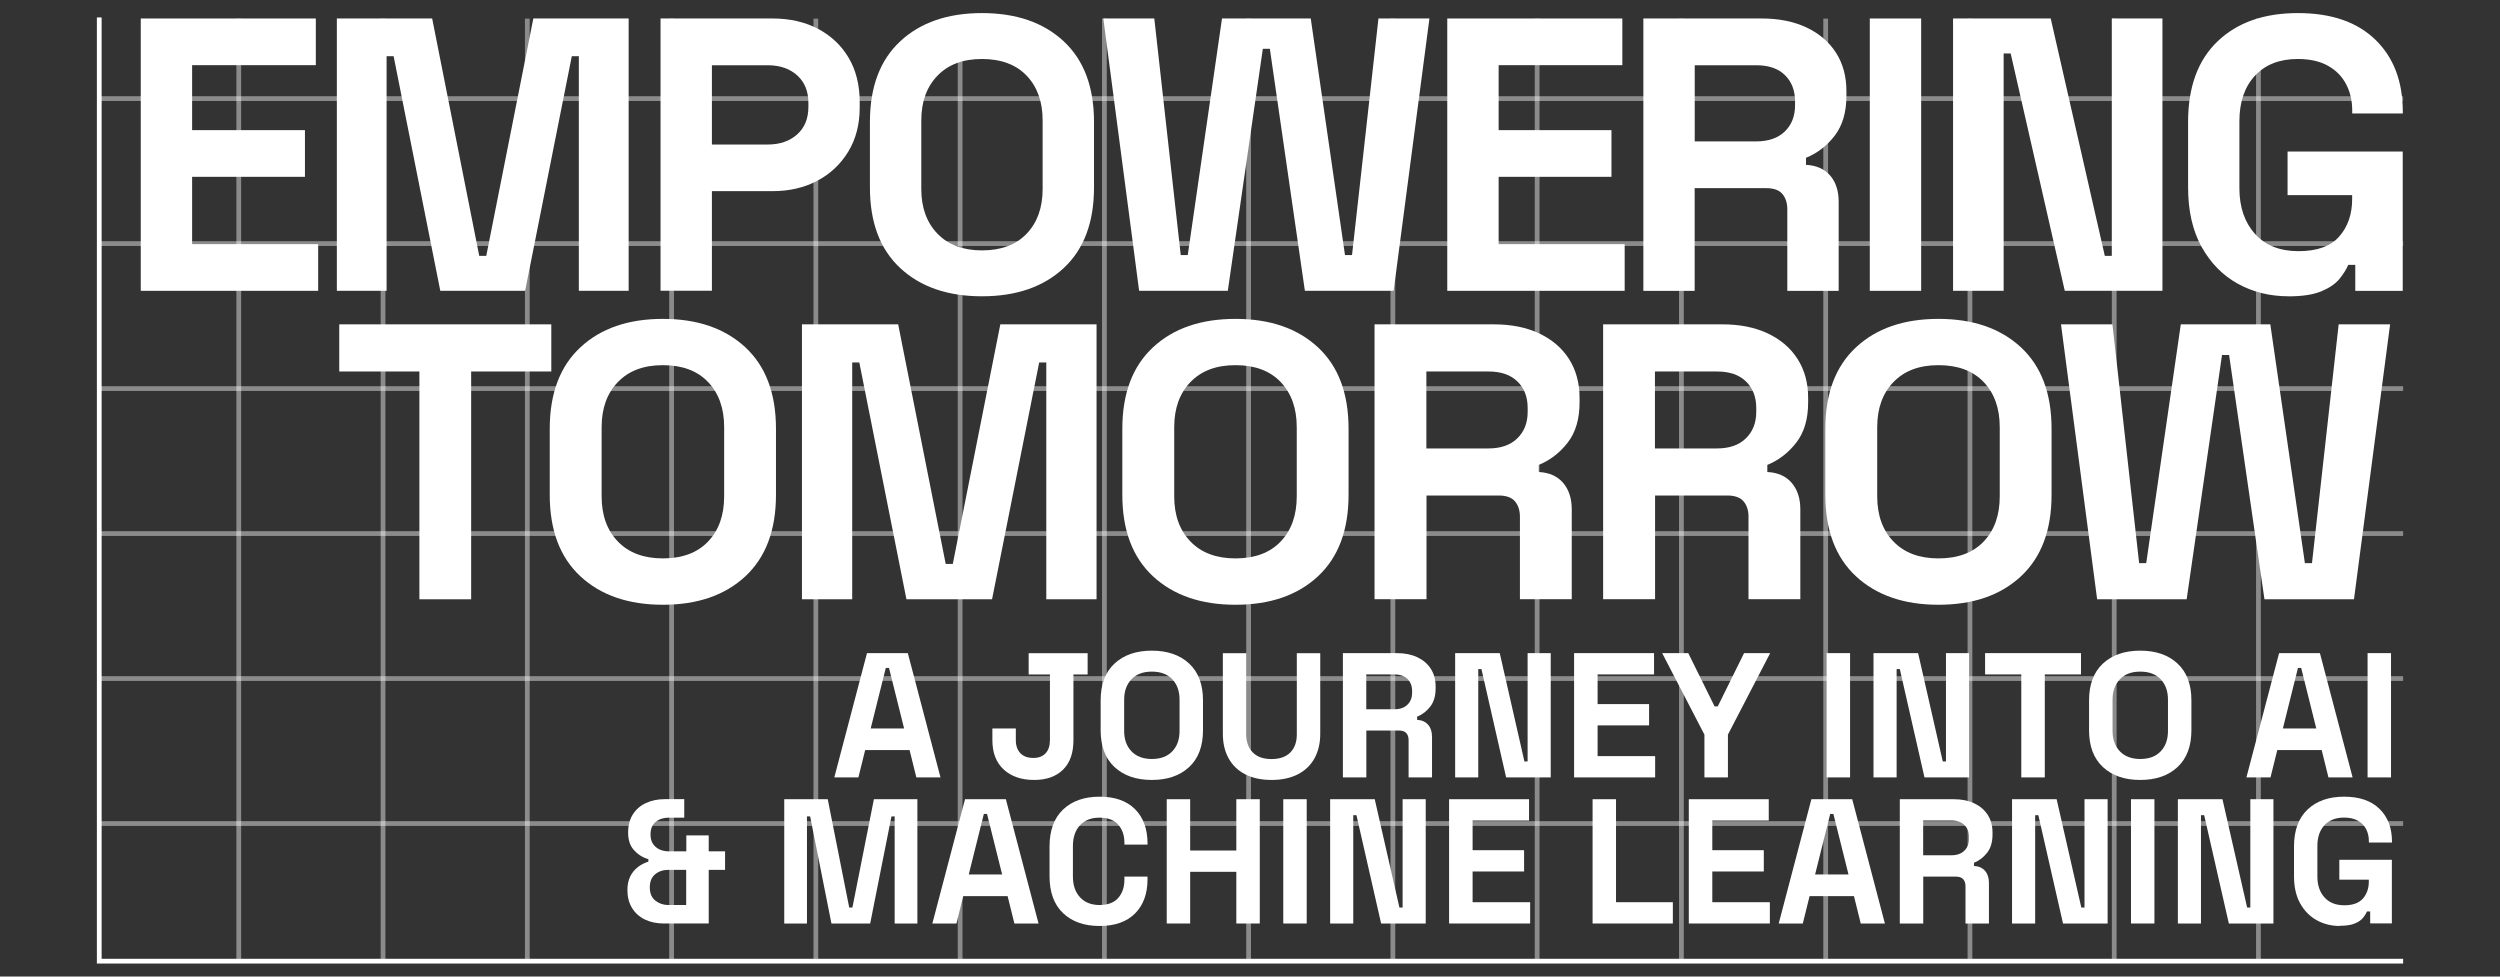 <?xml version="1.0" encoding="UTF-8"?>
<svg id="a" data-name="Layer 1" xmlns="http://www.w3.org/2000/svg" viewBox="0 0 384 150">
  <rect x="0" y="0" width="384" height="150" fill="#333333" stroke="none"/>
  <defs>
    <style>
      .b {
        opacity: .43;
      }

      .c {
        fill: #fff;
        stroke-width: 0px;
      }
    </style>
  </defs>
  <g>
    <path class="c" d="M21.62,44.67V2.84h26.89v7.17h-19v9.98h17.33v7.17h-17.33v10.34h19.36v7.17h-27.25Z"/>
    <path class="c" d="M51.74,44.67V2.84h14.64l7.23,36.46h1.08l7.23-36.46h14.64v41.83h-7.65V8.63h-1.08l-7.17,36.04h-13.03l-7.17-36.04h-1.08v36.04h-7.65Z"/>
    <path class="c" d="M101.46,44.67V2.84h17.21c2.63,0,4.95.53,6.96,1.58,2.01,1.06,3.59,2.54,4.72,4.45s1.7,4.18,1.7,6.81v.84c0,2.59-.59,4.85-1.76,6.78-1.18,1.93-2.77,3.43-4.78,4.48-2.01,1.06-4.29,1.58-6.84,1.58h-9.32v15.3h-7.89ZM109.35,22.2h8.55c1.87,0,3.39-.52,4.54-1.55,1.16-1.04,1.73-2.45,1.73-4.24v-.6c0-1.79-.58-3.21-1.73-4.24-1.16-1.04-2.67-1.55-4.54-1.55h-8.55v12.19Z"/>
    <path class="c" d="M150.83,45.51c-5.26,0-9.44-1.44-12.55-4.33-3.11-2.89-4.66-7.02-4.66-12.4v-10.04c0-5.38,1.55-9.51,4.66-12.4,3.11-2.89,7.29-4.33,12.55-4.33s9.44,1.44,12.55,4.33c3.11,2.89,4.66,7.02,4.66,12.4v10.04c0,5.38-1.55,9.51-4.66,12.4-3.11,2.89-7.29,4.33-12.55,4.33ZM150.83,38.46c2.95,0,5.24-.86,6.87-2.57,1.63-1.71,2.45-4,2.45-6.87v-10.52c0-2.87-.82-5.16-2.45-6.87-1.63-1.71-3.93-2.57-6.87-2.57s-5.19.86-6.84,2.57c-1.65,1.71-2.48,4-2.48,6.87v10.52c0,2.87.83,5.16,2.48,6.87,1.65,1.71,3.93,2.57,6.84,2.57Z"/>
    <path class="c" d="M174.97,44.67l-5.5-41.83h7.83l4.06,36.34h1.08l5.26-36.34h13.63l5.26,36.34h1.08l4.06-36.34h7.83l-5.5,41.83h-13.63l-5.38-37.17h-1.08l-5.38,37.17h-13.63Z"/>
    <path class="c" d="M222.3,44.67V2.84h26.89v7.17h-19v9.98h17.33v7.17h-17.33v10.34h19.36v7.17h-27.25Z"/>
    <path class="c" d="M252.42,44.67V2.84h18.17c2.63,0,4.92.46,6.87,1.37,1.95.92,3.47,2.21,4.54,3.88,1.08,1.67,1.61,3.65,1.61,5.92v.72c0,2.51-.6,4.54-1.79,6.1s-2.67,2.69-4.42,3.41v1.08c1.59.08,2.83.63,3.71,1.64.88,1.02,1.31,2.36,1.31,4.03v13.69h-7.89v-12.55c0-.96-.25-1.73-.75-2.33-.5-.6-1.33-.9-2.48-.9h-11v15.78h-7.89ZM260.31,21.72h9.44c1.87,0,3.34-.51,4.39-1.52,1.06-1.02,1.58-2.36,1.58-4.03v-.6c0-1.67-.52-3.02-1.55-4.03-1.04-1.02-2.51-1.52-4.42-1.52h-9.44v11.71Z"/>
    <path class="c" d="M287.2,44.67V2.84h7.89v41.83h-7.89Z"/>
    <path class="c" d="M299.99,44.67V2.84h15l8.31,36.46h1.08V2.84h7.77v41.83h-15l-8.31-36.46h-1.08v36.46h-7.77Z"/>
    <path class="c" d="M351.51,45.51c-2.87,0-5.47-.65-7.8-1.94-2.33-1.29-4.18-3.19-5.56-5.68-1.37-2.49-2.06-5.53-2.06-9.11v-10.04c0-5.38,1.51-9.51,4.54-12.4,3.03-2.89,7.13-4.33,12.31-4.33s9.11,1.37,11.92,4.09c2.81,2.73,4.21,6.42,4.21,11.09v.24h-7.77v-.48c0-1.47-.31-2.81-.93-4-.62-1.2-1.54-2.14-2.78-2.84-1.24-.7-2.79-1.05-4.66-1.05-2.79,0-4.98.86-6.57,2.57-1.59,1.71-2.39,4.04-2.39,6.99v10.28c0,2.91.8,5.25,2.39,7.02,1.59,1.77,3.83,2.66,6.69,2.66s4.96-.76,6.27-2.27c1.32-1.51,1.97-3.43,1.97-5.74v-.6h-9.92v-6.69h17.69v21.4h-7.29v-4h-1.08c-.28.68-.73,1.39-1.34,2.15-.62.76-1.54,1.39-2.78,1.91-1.24.52-2.93.78-5.08.78Z"/>
  </g>
  <g>
    <path class="c" d="M128.15,119.41l5.02-19.09h6.27l5.02,19.09h-3.71l-1.04-4.2h-6.82l-1.04,4.2h-3.71ZM133.74,111.89h5.13l-2.32-9.3h-.49l-2.32,9.3Z"/>
    <path class="c" d="M158.84,119.8c-1.96,0-3.52-.54-4.68-1.61-1.15-1.07-1.73-2.57-1.73-4.5v-1.8h3.6v1.8c0,.85.24,1.52.71,2.01s1.14.72,1.99.72c.8,0,1.42-.24,1.87-.71.44-.47.67-1.15.67-2.02v-10.09h-3.27v-3.27h9.06v3.27h-2.18v10.09c0,1.98-.54,3.5-1.61,4.54-1.07,1.05-2.55,1.57-4.42,1.57Z"/>
    <path class="c" d="M176.92,119.8c-2.4,0-4.31-.66-5.73-1.98-1.42-1.32-2.13-3.2-2.13-5.66v-4.58c0-2.45.71-4.34,2.13-5.66,1.42-1.32,3.33-1.98,5.73-1.98s4.31.66,5.73,1.98c1.42,1.32,2.13,3.21,2.13,5.66v4.58c0,2.45-.71,4.34-2.13,5.66-1.42,1.32-3.33,1.98-5.73,1.98ZM176.92,116.58c1.35,0,2.39-.39,3.14-1.17.75-.78,1.12-1.83,1.12-3.14v-4.8c0-1.31-.37-2.35-1.12-3.14-.75-.78-1.79-1.17-3.14-1.17s-2.37.39-3.12,1.17c-.75.78-1.13,1.83-1.13,3.14v4.8c0,1.31.38,2.36,1.13,3.14.75.78,1.8,1.17,3.12,1.17Z"/>
    <path class="c" d="M195.3,119.8c-1.56,0-2.91-.29-4.02-.86-1.12-.57-1.97-1.39-2.56-2.45-.59-1.06-.89-2.32-.89-3.78v-12.38h3.6v12.49c0,1.16.33,2.08,1,2.76s1.62,1.01,2.88,1.01,2.21-.34,2.88-1.01c.66-.67,1-1.59,1-2.76v-12.49h3.6v12.38c0,1.45-.3,2.71-.89,3.78-.59,1.06-1.45,1.88-2.56,2.45-1.12.57-2.46.86-4.02.86Z"/>
    <path class="c" d="M206.27,119.41v-19.09h8.29c1.2,0,2.25.21,3.14.63s1.58,1.01,2.07,1.77c.49.76.74,1.66.74,2.7v.33c0,1.15-.27,2.07-.82,2.78s-1.22,1.23-2.02,1.55v.49c.73.04,1.29.29,1.69.75.4.46.6,1.08.6,1.84v6.25h-3.6v-5.73c0-.44-.11-.79-.34-1.06-.23-.27-.6-.41-1.13-.41h-5.02v7.2h-3.6ZM209.87,108.94h4.31c.85,0,1.52-.23,2-.7.48-.46.72-1.08.72-1.84v-.27c0-.76-.24-1.38-.71-1.84-.47-.46-1.15-.7-2.02-.7h-4.31v5.35Z"/>
    <path class="c" d="M223.51,119.41v-19.09h6.85l3.79,16.64h.49v-16.64h3.55v19.09h-6.85l-3.79-16.64h-.49v16.64h-3.55Z"/>
    <path class="c" d="M241.78,119.41v-19.09h12.28v3.27h-8.67v4.56h7.91v3.27h-7.91v4.72h8.84v3.27h-12.44Z"/>
    <path class="c" d="M261.8,119.41v-6.57l-6.49-12.52h4.01l4.04,8.18h.49l4.04-8.18h4.01l-6.49,12.52v6.57h-3.6Z"/>
    <path class="c" d="M280.57,119.41v-19.09h3.6v19.09h-3.6Z"/>
    <path class="c" d="M287.77,119.41v-19.09h6.85l3.79,16.64h.49v-16.64h3.55v19.09h-6.85l-3.79-16.64h-.49v16.64h-3.55Z"/>
    <path class="c" d="M310.47,119.41v-15.82h-5.56v-3.27h14.73v3.27h-5.56v15.82h-3.6Z"/>
    <path class="c" d="M328.74,119.8c-2.4,0-4.31-.66-5.73-1.98-1.42-1.32-2.13-3.2-2.13-5.66v-4.58c0-2.45.71-4.34,2.13-5.66,1.42-1.32,3.33-1.98,5.73-1.98s4.31.66,5.73,1.98c1.42,1.32,2.13,3.21,2.13,5.66v4.58c0,2.45-.71,4.34-2.13,5.66-1.42,1.32-3.33,1.98-5.73,1.98ZM328.74,116.58c1.35,0,2.39-.39,3.14-1.17.75-.78,1.12-1.83,1.12-3.14v-4.8c0-1.31-.37-2.35-1.12-3.14-.75-.78-1.79-1.17-3.14-1.17s-2.37.39-3.12,1.17c-.75.78-1.13,1.83-1.13,3.14v4.8c0,1.31.38,2.36,1.13,3.14.75.78,1.8,1.17,3.12,1.17Z"/>
    <path class="c" d="M345.05,119.41l5.02-19.09h6.27l5.02,19.09h-3.71l-1.04-4.2h-6.82l-1.04,4.2h-3.71ZM350.65,111.89h5.13l-2.32-9.3h-.49l-2.32,9.3Z"/>
    <path class="c" d="M363.66,119.41v-19.09h3.6v19.09h-3.6Z"/>
    <path class="c" d="M102.02,141.85c-1.13,0-2.11-.2-2.96-.61-.85-.41-1.5-1-1.98-1.77-.47-.77-.71-1.7-.71-2.77,0-.78.14-1.46.42-2.05.28-.58.67-1.06,1.16-1.45.49-.38,1.04-.66,1.64-.85v-.38c-.91-.27-1.65-.75-2.24-1.42s-.87-1.56-.87-2.67.25-2.05.74-2.81c.49-.76,1.16-1.34,2.01-1.73.85-.39,1.81-.59,2.9-.59h2.97v2.84h-2.35c-.82,0-1.5.22-2.03.65-.54.44-.8,1.08-.8,1.94,0,.6.13,1.09.4,1.47.26.38.61.66,1.04.85.43.18.9.27,1.41.27h2.65v-2.45h3.44v2.45h2.51v2.84h-2.51v8.24h-6.82ZM102.65,139.01h2.75v-5.4h-2.75c-.8,0-1.47.23-2.02.68-.55.45-.82,1.13-.82,2.02s.29,1.59.86,2.03c.57.45,1.23.67,1.98.67Z"/>
    <path class="c" d="M120.46,141.85v-19.09h6.68l3.3,16.64h.49l3.3-16.64h6.68v19.09h-3.49v-16.45h-.49l-3.27,16.45h-5.95l-3.27-16.45h-.49v16.45h-3.49Z"/>
    <path class="c" d="M143.21,141.85l5.02-19.09h6.27l5.02,19.09h-3.71l-1.04-4.2h-6.82l-1.04,4.2h-3.71ZM148.8,134.32h5.13l-2.32-9.3h-.49l-2.32,9.3Z"/>
    <path class="c" d="M168.9,142.23c-2.36,0-4.24-.66-5.62-1.98-1.38-1.32-2.07-3.2-2.07-5.66v-4.58c0-2.45.69-4.34,2.07-5.66,1.38-1.32,3.26-1.98,5.62-1.98s4.16.64,5.44,1.92,1.92,3.04,1.92,5.28v.16h-3.55v-.27c0-1.13-.31-2.06-.94-2.78-.63-.73-1.59-1.09-2.88-1.09s-2.27.39-3,1.17c-.73.78-1.09,1.85-1.09,3.19v4.69c0,1.33.36,2.39,1.09,3.18.73.79,1.73,1.19,3,1.19s2.25-.37,2.88-1.1.94-1.66.94-2.77v-.49h3.55v.38c0,2.24-.64,4-1.92,5.28-1.28,1.28-3.1,1.92-5.44,1.92Z"/>
    <path class="c" d="M179.21,141.85v-19.09h3.6v7.88h7.09v-7.88h3.6v19.09h-3.6v-7.94h-7.09v7.94h-3.6Z"/>
    <path class="c" d="M197.11,141.85v-19.09h3.6v19.09h-3.6Z"/>
    <path class="c" d="M204.31,141.85v-19.09h6.85l3.79,16.64h.49v-16.64h3.55v19.09h-6.85l-3.79-16.64h-.49v16.64h-3.55Z"/>
    <path class="c" d="M222.58,141.85v-19.09h12.28v3.27h-8.67v4.56h7.91v3.27h-7.91v4.72h8.84v3.27h-12.44Z"/>
    <path class="c" d="M244.62,141.85v-19.09h3.6v15.82h8.73v3.27h-12.33Z"/>
    <path class="c" d="M259.4,141.85v-19.09h12.28v3.27h-8.67v4.56h7.91v3.27h-7.91v4.72h8.84v3.27h-12.44Z"/>
    <path class="c" d="M273.21,141.85l5.02-19.09h6.27l5.02,19.09h-3.71l-1.04-4.2h-6.82l-1.04,4.2h-3.71ZM278.8,134.32h5.13l-2.32-9.3h-.49l-2.32,9.3Z"/>
    <path class="c" d="M291.81,141.85v-19.09h8.29c1.2,0,2.25.21,3.14.63s1.58,1.01,2.07,1.77c.49.76.74,1.66.74,2.7v.33c0,1.15-.27,2.07-.82,2.78s-1.22,1.23-2.02,1.55v.49c.73.04,1.29.29,1.69.75.4.46.6,1.08.6,1.84v6.25h-3.6v-5.73c0-.44-.11-.79-.34-1.06-.23-.27-.6-.41-1.13-.41h-5.02v7.2h-3.6ZM295.41,131.37h4.31c.85,0,1.52-.23,2-.7.48-.46.72-1.08.72-1.84v-.27c0-.76-.24-1.38-.71-1.84-.47-.46-1.15-.7-2.02-.7h-4.31v5.35Z"/>
    <path class="c" d="M309.05,141.85v-19.09h6.85l3.79,16.64h.49v-16.64h3.55v19.09h-6.85l-3.79-16.64h-.49v16.64h-3.55Z"/>
    <path class="c" d="M327.32,141.85v-19.09h3.6v19.09h-3.6Z"/>
    <path class="c" d="M334.52,141.85v-19.09h6.85l3.79,16.64h.49v-16.64h3.55v19.09h-6.85l-3.79-16.64h-.49v16.64h-3.55Z"/>
    <path class="c" d="M359.4,142.23c-1.31,0-2.5-.3-3.56-.89-1.06-.59-1.91-1.45-2.54-2.59-.63-1.14-.94-2.52-.94-4.16v-4.58c0-2.45.69-4.34,2.07-5.66,1.38-1.32,3.26-1.98,5.62-1.98s4.16.62,5.44,1.87c1.28,1.25,1.92,2.93,1.92,5.06v.11h-3.55v-.22c0-.67-.14-1.28-.42-1.83-.28-.55-.71-.98-1.27-1.3s-1.27-.48-2.13-.48c-1.27,0-2.27.39-3,1.17-.73.78-1.09,1.85-1.09,3.19v4.69c0,1.33.36,2.4,1.09,3.21.73.81,1.75,1.21,3.05,1.21s2.26-.35,2.86-1.04c.6-.69.9-1.56.9-2.62v-.27h-4.53v-3.06h8.07v9.77h-3.33v-1.83h-.49c-.13.31-.33.64-.61.98s-.7.64-1.27.87c-.56.24-1.34.35-2.32.35Z"/>
  </g>
  <g>
    <path class="c" d="M64.42,92.05v-34.99h-12.31v-7.24h32.57v7.24h-12.31v34.99h-7.96Z"/>
    <path class="c" d="M101.82,92.89c-5.31,0-9.53-1.46-12.67-4.37-3.14-2.92-4.71-7.09-4.71-12.52v-10.13c0-5.43,1.57-9.6,4.71-12.52,3.14-2.92,7.36-4.37,12.67-4.37s9.53,1.46,12.67,4.37c3.14,2.92,4.7,7.09,4.7,12.52v10.13c0,5.43-1.57,9.6-4.7,12.52-3.14,2.92-7.36,4.37-12.67,4.37ZM101.82,85.77c2.98,0,5.29-.86,6.94-2.59,1.65-1.73,2.47-4.04,2.47-6.94v-10.62c0-2.9-.82-5.21-2.47-6.94-1.65-1.73-3.96-2.59-6.94-2.59s-5.24.87-6.91,2.59c-1.67,1.73-2.5,4.04-2.5,6.94v10.62c0,2.9.83,5.21,2.5,6.94,1.67,1.73,3.97,2.59,6.91,2.59Z"/>
    <path class="c" d="M123.18,92.05v-42.23h14.78l7.3,36.8h1.09l7.3-36.8h14.78v42.23h-7.72v-36.38h-1.09l-7.24,36.38h-13.15l-7.24-36.38h-1.09v36.38h-7.72Z"/>
    <path class="c" d="M189.77,92.89c-5.31,0-9.53-1.46-12.67-4.37-3.14-2.92-4.71-7.09-4.71-12.52v-10.13c0-5.43,1.57-9.6,4.71-12.52,3.14-2.92,7.36-4.37,12.67-4.37s9.53,1.46,12.67,4.37c3.14,2.92,4.7,7.09,4.7,12.52v10.13c0,5.43-1.57,9.6-4.7,12.52-3.14,2.92-7.36,4.37-12.67,4.37ZM189.77,85.77c2.98,0,5.29-.86,6.94-2.59,1.65-1.73,2.47-4.04,2.47-6.94v-10.62c0-2.9-.82-5.21-2.47-6.94-1.65-1.73-3.96-2.59-6.94-2.59s-5.24.87-6.91,2.59c-1.67,1.73-2.5,4.04-2.5,6.94v10.62c0,2.9.83,5.21,2.5,6.94,1.67,1.73,3.97,2.59,6.91,2.59Z"/>
    <path class="c" d="M211.13,92.05v-42.23h18.34c2.65,0,4.97.46,6.94,1.39,1.97.93,3.5,2.23,4.58,3.92s1.63,3.68,1.63,5.97v.72c0,2.53-.6,4.58-1.81,6.15-1.21,1.57-2.69,2.71-4.46,3.44v1.09c1.61.08,2.85.63,3.74,1.66.88,1.03,1.33,2.38,1.33,4.07v13.81h-7.96v-12.67c0-.97-.25-1.75-.75-2.35-.5-.6-1.34-.91-2.5-.91h-11.1v15.93h-7.96ZM219.09,68.88h9.53c1.89,0,3.37-.51,4.43-1.54,1.06-1.03,1.6-2.38,1.6-4.07v-.6c0-1.69-.52-3.05-1.57-4.07-1.05-1.03-2.53-1.54-4.46-1.54h-9.53v11.82Z"/>
    <path class="c" d="M246.24,92.05v-42.23h18.34c2.65,0,4.97.46,6.94,1.39,1.97.93,3.5,2.23,4.58,3.92s1.63,3.68,1.63,5.97v.72c0,2.53-.6,4.58-1.81,6.15-1.21,1.57-2.69,2.71-4.46,3.44v1.09c1.61.08,2.85.63,3.74,1.66.88,1.03,1.33,2.38,1.33,4.07v13.81h-7.96v-12.67c0-.97-.25-1.75-.75-2.35-.5-.6-1.34-.91-2.5-.91h-11.1v15.93h-7.96ZM254.2,68.88h9.53c1.89,0,3.37-.51,4.43-1.54,1.06-1.03,1.6-2.38,1.6-4.07v-.6c0-1.69-.52-3.05-1.57-4.07-1.05-1.03-2.53-1.54-4.46-1.54h-9.53v11.82Z"/>
    <path class="c" d="M297.75,92.89c-5.31,0-9.53-1.46-12.67-4.37-3.14-2.92-4.71-7.09-4.71-12.52v-10.13c0-5.43,1.57-9.6,4.71-12.52,3.14-2.92,7.36-4.37,12.67-4.37s9.53,1.46,12.67,4.37c3.14,2.92,4.7,7.09,4.7,12.52v10.13c0,5.43-1.57,9.6-4.7,12.52-3.14,2.92-7.36,4.37-12.67,4.37ZM297.75,85.77c2.98,0,5.29-.86,6.94-2.59,1.65-1.73,2.47-4.04,2.47-6.94v-10.62c0-2.9-.82-5.21-2.47-6.94-1.65-1.73-3.96-2.59-6.94-2.59s-5.24.87-6.91,2.59c-1.67,1.73-2.5,4.04-2.5,6.94v10.62c0,2.9.83,5.21,2.5,6.94,1.67,1.73,3.97,2.59,6.91,2.59Z"/>
    <path class="c" d="M322.12,92.05l-5.55-42.23h7.9l4.1,36.68h1.09l5.31-36.68h13.75l5.31,36.68h1.09l4.1-36.68h7.9l-5.55,42.23h-13.75l-5.43-37.52h-1.09l-5.43,37.52h-13.75Z"/>
  </g>
  <polygon class="c" points="369.12 148 14.88 148 14.88 2.68 15.61 2.68 15.61 147.27 369.12 147.27 369.12 148"/>
  <g>
    <g class="b">
      <rect class="c" x="36.31" y="2.86" width=".73" height="144.96"/>
    </g>
    <g class="b">
      <rect class="c" x="58.47" y="2.86" width=".73" height="144.96"/>
    </g>
    <g class="b">
      <rect class="c" x="80.63" y="2.86" width=".73" height="144.96"/>
    </g>
    <g class="b">
      <rect class="c" x="102.79" y="2.86" width=".73" height="144.96"/>
    </g>
    <g class="b">
      <rect class="c" x="124.95" y="2.86" width=".73" height="144.96"/>
    </g>
    <g class="b">
      <rect class="c" x="147.11" y="2.86" width=".73" height="144.96"/>
    </g>
    <g class="b">
      <rect class="c" x="169.27" y="2.86" width=".73" height="144.96"/>
    </g>
    <g class="b">
      <rect class="c" x="191.42" y="2.86" width=".73" height="144.96"/>
    </g>
    <g class="b">
      <rect class="c" x="213.58" y="2.86" width=".73" height="144.96"/>
    </g>
    <g class="b">
      <rect class="c" x="235.74" y="2.86" width=".73" height="144.96"/>
    </g>
    <g class="b">
      <rect class="c" x="257.9" y="2.86" width=".73" height="144.96"/>
    </g>
    <g class="b">
      <rect class="c" x="280.06" y="2.86" width=".73" height="144.96"/>
    </g>
    <g class="b">
      <rect class="c" x="302.22" y="2.86" width=".73" height="144.96"/>
    </g>
    <g class="b">
      <rect class="c" x="324.38" y="2.86" width=".73" height="144.96"/>
    </g>
    <g class="b">
      <rect class="c" x="346.53" y="2.86" width=".73" height="144.96"/>
    </g>
    <g class="b">
      <rect class="c" x="15.28" y="14.78" width="353.84" height=".73"/>
    </g>
    <g class="b">
      <rect class="c" x="15.28" y="37.05" width="353.84" height=".73"/>
    </g>
    <g class="b">
      <rect class="c" x="15.28" y="59.32" width="353.84" height=".73"/>
    </g>
    <g class="b">
      <rect class="c" x="15.28" y="81.59" width="353.84" height=".73"/>
    </g>
    <g class="b">
      <rect class="c" x="15.28" y="103.86" width="353.84" height=".73"/>
    </g>
    <g class="b">
      <rect class="c" x="15.28" y="126.13" width="353.84" height=".73"/>
    </g>
  </g>
</svg>